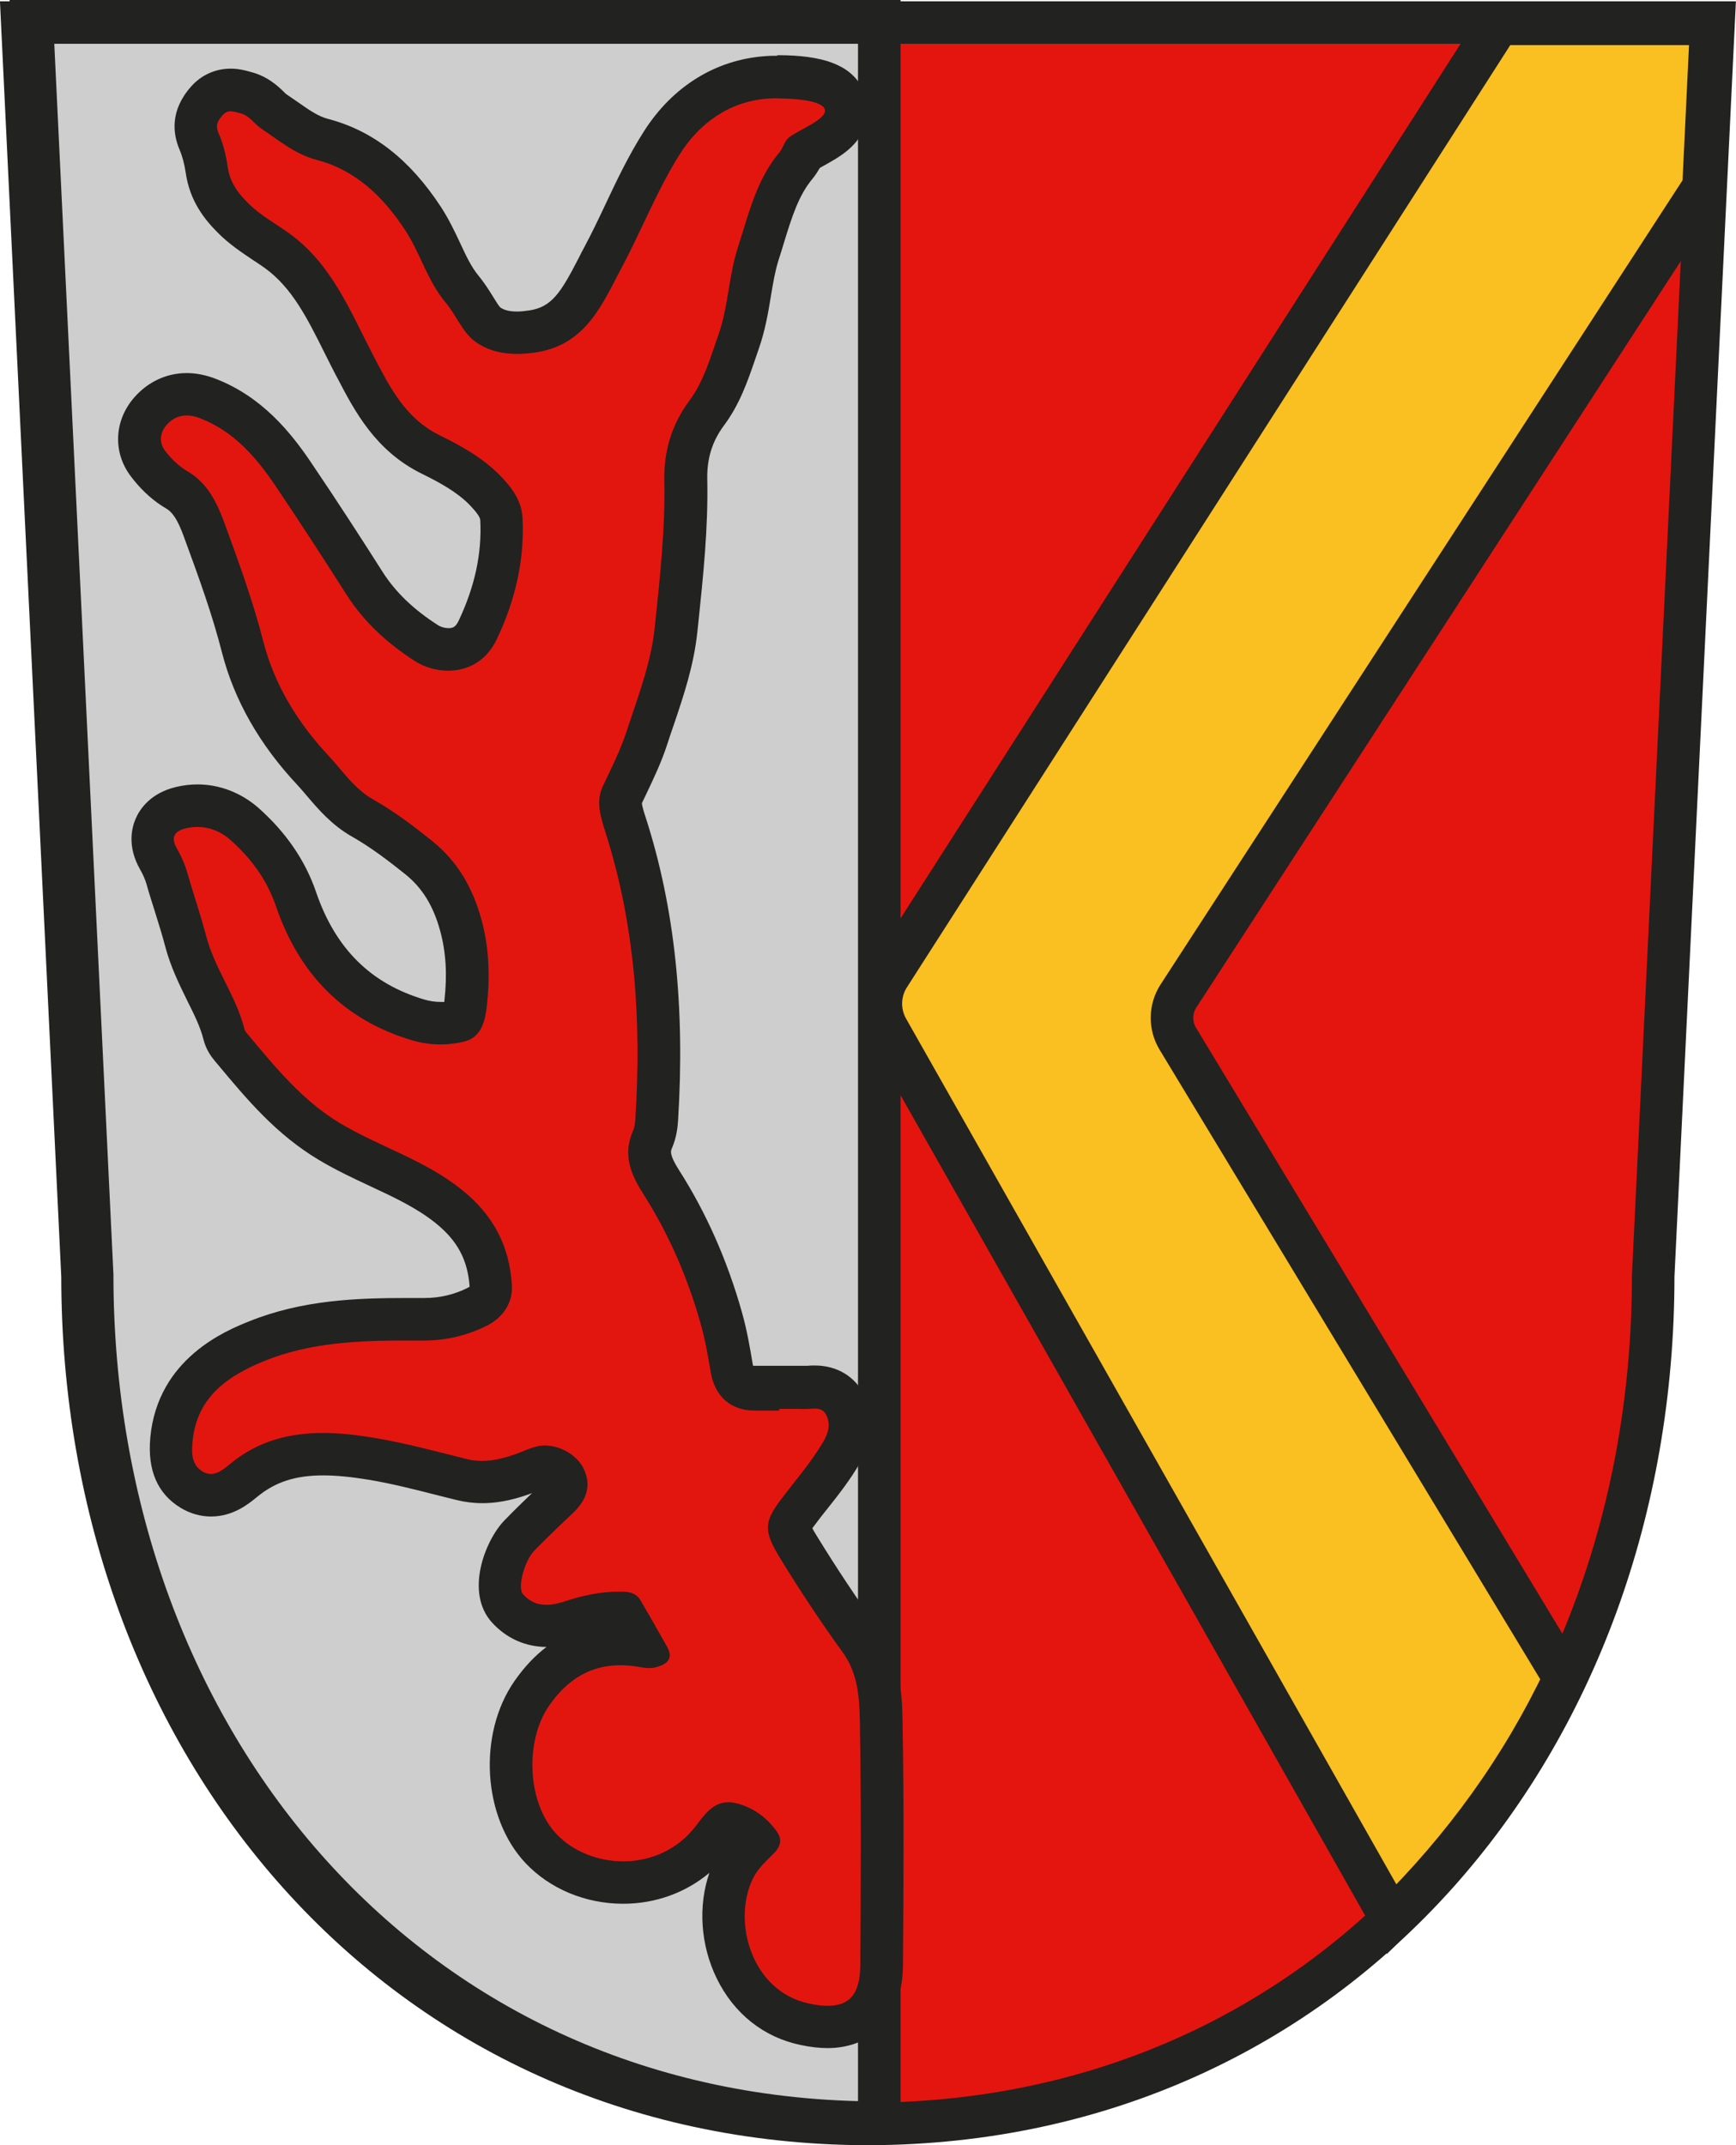 <svg xmlns="http://www.w3.org/2000/svg" id="Ebene_2" viewBox="0 0 122.43 151.29"><defs><style>.cls-1{fill:none;}.cls-1,.cls-2,.cls-3{stroke:#222221;stroke-miterlimit:10;stroke-width:3px;}.cls-4{fill:#e4150e;}.cls-2{fill:#fabf20;}.cls-5{fill:#e3160f;}.cls-6{fill:#222221;}.cls-3{fill:#cecece;}</style></defs><g id="Ebene_2-2"><path class="cls-4" d="m60.93,149.88h0V1.68h59.76l-4.25,88.41c0,33.01-22.51,59.79-55.51,59.79Z"></path><path class="cls-3" d="m62.01,149.7h0V1.5s-59.76,0-59.76,0l4.25,88.41c0,33.01,22.51,59.79,55.51,59.79Z"></path><path class="cls-2" d="m120.69,1.68l-.55,11.51-37.03,57.05c-.59.91-.61,2.08-.05,3.01l27.27,45.1c-2.99,6.31-7.06,11.97-12.18,17.01l-35.56-62.79c-.66-1.17-.62-2.61.1-3.74L105.69,1.68h15Z"></path><g><path class="cls-5" d="m58.35,142.96c-.49,0-1.02-.06-1.62-.19-2.13-.45-3.86-1.83-4.87-3.88-1.11-2.26-1.16-4.97-.13-7.06.4-.81.96-1.38,1.46-1.88.05-.05.11-.11.16-.16-.5-.61-1.1-.99-1.82-1.17-.07-.02-.14-.03-.19-.03-.26,0-.57.38-1.01.97l-.06.08c-1.5,1.99-3.81,3.13-6.35,3.13-2.25,0-4.36-.87-5.8-2.4-2.53-2.69-2.83-7.8-.65-10.95,1.61-2.31,3.72-3.49,6.27-3.49.49,0,1,.04,1.53.13l-.05-.08c-.42-.75-.85-1.5-1.28-2.25-.02,0-.25,0-.34,0-.98,0-2.06.2-3.29.61-.66.22-1.25.32-1.79.32-1.08,0-2-.41-2.74-1.22-1.2-1.3-.18-4.12.82-5.15.81-.83,1.69-1.69,2.7-2.63.82-.76.65-1.12.49-1.43-.21-.43-.85-.79-1.39-.79-.08,0-.16,0-.23.02-.2.05-.44.15-.69.25-.16.07-.32.13-.49.19-.8.29-1.86.62-3.03.62-.5,0-.99-.06-1.47-.18l-1.16-.29c-1.68-.43-3.42-.87-5.1-1.15-1.37-.23-2.48-.33-3.47-.33-2.3,0-4.08.58-5.6,1.84-.53.43-1.28,1.06-2.32,1.06-.47,0-.92-.13-1.35-.38-1.67-1-1.5-2.78-1.43-3.54.39-4.2,3.62-5.97,6.02-6.94,3.52-1.42,7.18-1.54,10.62-1.54h1.16c1.34,0,2.6-.3,3.78-.89.37-.19.99-.62.93-1.45-.15-2.33-1.1-4.13-2.98-5.64-1.44-1.16-3.11-1.94-4.87-2.76-1.16-.54-2.36-1.1-3.51-1.79-2.79-1.66-4.79-4.06-6.72-6.37l-.26-.31c-.17-.21-.38-.5-.49-.9-.26-1.03-.74-2.01-1.26-3.04-.55-1.1-1.12-2.25-1.46-3.55-.22-.84-.48-1.67-.74-2.5-.2-.63-.39-1.26-.57-1.89-.13-.47-.33-.92-.61-1.41-.56-.98-.43-1.75-.23-2.23.21-.48.69-1.1,1.82-1.37.39-.09.78-.14,1.17-.14,1.21,0,2.35.44,3.3,1.28,1.74,1.54,2.97,3.32,3.65,5.3,1.52,4.47,4.35,7.27,8.62,8.54.51.15,1.04.23,1.58.23.45,0,.89-.05,1.31-.16.11-.03.32-.08.46-1.27.22-2.02.11-3.81-.35-5.49-.56-2.05-1.53-3.61-2.96-4.75-1.15-.92-2.52-1.97-3.95-2.78-1.22-.69-2.04-1.66-2.77-2.52-.24-.28-.47-.55-.72-.82-2.51-2.68-4.19-5.62-4.99-8.74-.7-2.71-1.61-5.25-2.73-8.28-.49-1.32-.98-2.25-1.96-2.81-.91-.53-1.6-1.3-2.01-1.85-.82-1.1-.75-2.57.18-3.64.68-.79,1.58-1.22,2.58-1.22.48,0,.98.1,1.49.3,2.88,1.11,4.65,3.32,6.02,5.32,1.88,2.78,3.68,5.58,5.03,7.71,1.02,1.6,2.49,3.02,4.37,4.22.44.28,1,.44,1.55.44.94,0,1.64-.46,2.07-1.37,1.25-2.66,1.8-5.22,1.67-7.82-.03-.63-.37-1.21-1.15-2.02-1.08-1.1-2.47-1.86-3.81-2.52-2.84-1.39-4.13-3.88-5.27-6.07l-.12-.22c-.27-.51-.52-1.02-.78-1.54-1.27-2.55-2.47-4.96-4.7-6.56-.29-.21-.58-.4-.88-.6-.75-.5-1.53-1.01-2.24-1.73-.73-.74-1.6-1.79-1.83-3.36-.11-.76-.29-1.44-.54-2.02-.64-1.5.26-2.52.55-2.86.44-.5,1.02-.76,1.67-.76.36,0,.66.08.88.14l.13.03c.83.2,1.36.71,1.7,1.05.1.09.18.19.3.27.29.19.57.39.85.58.89.62,1.65,1.16,2.61,1.41,2.8.74,5.13,2.56,7.11,5.59.51.78.89,1.59,1.26,2.37.45.95.87,1.86,1.48,2.58.36.42.64.89.9,1.3.31.5.61.98.91,1.2.54.4,1.22.59,2.07.59.34,0,.72-.03,1.12-.09,2.33-.37,3.26-1.94,4.57-4.49.14-.28.29-.55.43-.83.51-.97,1-1.99,1.47-2.98.79-1.67,1.61-3.4,2.64-5.01,1.75-2.75,4.36-4.38,7.37-4.6.17-.01.45-.02.78-.02,3.36,0,4.24.77,4.63,1.44.25.44.32.95.18,1.43-.29,1.02-1.31,1.58-2.3,2.12-.21.11-.51.28-.65.38-.02.04-.04.08-.06.12-.1.21-.24.49-.47.76-1.17,1.39-1.71,3.15-2.29,5.01-.12.4-.25.8-.38,1.19-.28.87-.43,1.79-.6,2.76-.19,1.15-.39,2.33-.81,3.53l-.27.77c-.48,1.41-.99,2.87-1.95,4.17-1.03,1.38-1.52,2.93-1.48,4.73.07,3.36-.28,6.7-.62,9.93l-.07.65c-.23,2.2-.93,4.29-1.62,6.31-.15.43-.29.86-.43,1.3-.38,1.18-.89,2.25-1.39,3.29l-.37.78c-.23.49-.06,1.11.25,2.06,1.97,6.14,2.7,12.94,2.2,20.79-.02.36-.08.91-.31,1.44-.38.87-.21,1.67.61,2.95,1.84,2.88,3.27,6.11,4.26,9.62.34,1.22.55,2.45.73,3.54.22,1.32,1.03,1.47,1.62,1.47h.22s0-.13,0-.13h2.6c.26,0,.52,0,.77,0h0c.08,0,.15,0,.21,0,.14,0,.28-.02.41-.02,1.32,0,1.92.79,2.16,1.26.79,1.56,0,2.91-.27,3.36-.65,1.1-1.42,2.08-2.16,3.03-.32.41-.64.82-.95,1.23q-.75,1.01.11,2.41c1.39,2.27,2.85,4.46,4.33,6.5,1.43,1.97,1.47,4.25,1.5,5.75.1,5.85.06,11.87.03,17.19-.03,3.8-2.39,4.37-3.8,4.37Z"></path><path class="cls-6" d="m54.8,6.94c1.12,0,3,.12,3.33.69.42.72-1.88,1.54-2.52,2.09-.29.25-.38.7-.63,1.01-1.64,1.95-2.18,4.37-2.94,6.71-.66,2.04-.67,4.21-1.4,6.25-.56,1.58-1.02,3.22-2.01,4.55-1.28,1.72-1.82,3.59-1.78,5.66.07,3.48-.32,6.95-.68,10.39-.26,2.49-1.2,4.89-1.98,7.29-.45,1.37-1.09,2.62-1.69,3.9-.49,1.06-.14,2.14.18,3.16,2.12,6.6,2.56,13.37,2.13,20.23-.02.32-.06.65-.19.93-.7,1.62-.14,3.01.72,4.36,1.83,2.86,3.16,5.95,4.08,9.22.31,1.1.51,2.25.7,3.38.29,1.72,1.41,2.72,3.1,2.72.02,0,.04,0,.06,0,.21,0,.42,0,.62,0,.35,0,.7,0,1.06,0v-.12c.36,0,.73,0,1.09,0,.24,0,.47,0,.71.01.02,0,.05,0,.07,0,.2,0,.41-.03.62-.03.33,0,.63.07.82.45.33.66.15,1.28-.23,1.92-.87,1.48-2.01,2.76-3.03,4.13-1.17,1.57-1.12,2.2.03,4.09,1.38,2.25,2.84,4.46,4.39,6.6,1.09,1.51,1.18,3.23,1.21,4.9.1,5.72.07,11.43.03,17.15-.01,1.97-.7,2.88-2.3,2.88-.38,0-.82-.05-1.31-.16-4.05-.85-5.45-5.78-3.96-8.82.36-.74.97-1.26,1.52-1.82.48-.51.52-1,.16-1.5-.71-.99-1.66-1.69-2.86-1.99-.2-.05-.38-.07-.55-.07-1.07,0-1.68.86-2.27,1.64-1.32,1.75-3.26,2.53-5.15,2.53-1.79,0-3.55-.7-4.71-1.93-2.08-2.21-2.24-6.57-.51-9.06,1.34-1.92,2.98-2.84,5.03-2.84.46,0,.94.05,1.44.14.18.03.38.06.57.06.17,0,.34-.02.5-.06.73-.2,1.27-.57.77-1.45-.62-1.1-1.24-2.2-1.88-3.29-.26-.44-.69-.57-1.2-.59-.11,0-.22,0-.34,0-1.3,0-2.56.28-3.77.68-.46.15-.9.25-1.32.25-.6,0-1.15-.2-1.64-.74-.43-.47.1-2.38.8-3.09.86-.88,1.75-1.74,2.65-2.58,1.09-1.01,1.37-2.05.82-3.19-.46-.96-1.64-1.64-2.74-1.64-.2,0-.39.02-.57.07-.46.11-.9.32-1.35.49-.83.3-1.65.53-2.51.53-.36,0-.73-.04-1.11-.14-2.12-.53-4.26-1.11-6.39-1.47-1.24-.21-2.48-.36-3.71-.36-2.3,0-4.55.52-6.55,2.18-.4.33-.85.71-1.36.71-.18,0-.38-.05-.58-.17-.78-.47-.79-1.27-.71-2.12.29-3.17,2.55-4.66,5.09-5.69,3.22-1.3,6.64-1.43,10.06-1.43.38,0,.77,0,1.15,0,.02,0,.03,0,.05,0,1.57,0,3.07-.38,4.41-1.05,1.04-.52,1.85-1.53,1.76-2.88-.18-2.76-1.31-4.92-3.54-6.71-2.6-2.09-5.76-3.01-8.55-4.67-2.69-1.6-4.62-4-6.59-6.35-.08-.09-.16-.19-.18-.3-.58-2.33-2.11-4.27-2.71-6.6-.39-1.49-.9-2.95-1.32-4.43-.18-.62-.43-1.18-.75-1.74-.38-.67-.26-1.18.64-1.39.28-.07.56-.1.82-.1.88,0,1.68.34,2.31.9,1.43,1.26,2.58,2.79,3.22,4.66,1.62,4.76,4.74,8.04,9.62,9.49.65.19,1.33.29,2.01.29.56,0,1.13-.07,1.68-.21,1.24-.31,1.47-1.56,1.58-2.56.22-2.02.16-4.04-.39-6.05-.61-2.23-1.69-4.1-3.47-5.53-1.32-1.06-2.68-2.09-4.15-2.92-1.35-.76-2.14-2-3.13-3.06-2.18-2.33-3.84-5.01-4.63-8.09-.74-2.88-1.75-5.65-2.77-8.43-.54-1.45-1.19-2.77-2.62-3.6-.6-.35-1.14-.89-1.56-1.45-.4-.54-.36-1.22.11-1.77.42-.49.91-.69,1.44-.69.31,0,.63.07.95.2,2.37.92,3.95,2.75,5.31,4.77,1.71,2.53,3.37,5.1,5.01,7.67,1.24,1.95,2.93,3.47,4.82,4.68.65.42,1.49.68,2.35.68,1.31,0,2.66-.61,3.43-2.23,1.29-2.72,1.96-5.55,1.81-8.54-.06-1.19-.72-2.12-1.58-2.99-1.22-1.25-2.73-2.09-4.22-2.82-2.48-1.21-3.56-3.42-4.72-5.64-1.63-3.12-2.92-6.45-5.93-8.62-.98-.71-2.06-1.28-2.93-2.16-.72-.72-1.26-1.47-1.41-2.52-.12-.82-.32-1.65-.65-2.4-.25-.58-.02-.91.3-1.27.17-.19.36-.26.55-.26.21,0,.44.08.67.13.68.16,1,.77,1.52,1.11,1.25.82,2.34,1.78,3.9,2.19,2.73.72,4.67,2.58,6.23,4.96,1.07,1.64,1.57,3.58,2.85,5.1.74.88,1.19,2.1,2.07,2.74.86.63,1.88.88,2.96.88.44,0,.89-.04,1.35-.11,3.57-.56,4.69-3.46,6.09-6.09,1.39-2.61,2.47-5.41,4.05-7.9,1.38-2.17,3.48-3.71,6.21-3.91.15-.01.39-.02.67-.02m0-3c-.38,0-.7.01-.89.03-3.49.26-6.51,2.14-8.52,5.29-1.08,1.69-1.92,3.46-2.73,5.18-.48,1.02-.94,1.98-1.44,2.92-.15.28-.3.56-.44.85-1.28,2.49-1.92,3.45-3.47,3.69-.32.05-.62.08-.88.08-.7,0-1.01-.17-1.19-.3-.09-.09-.35-.5-.52-.78-.28-.45-.6-.96-1.02-1.47-.48-.58-.85-1.35-1.27-2.26-.37-.79-.79-1.68-1.36-2.56-2.19-3.35-4.8-5.39-7.98-6.22-.69-.18-1.33-.63-2.13-1.19-.27-.19-.55-.38-.83-.57-.04-.04-.08-.08-.12-.12-.41-.4-1.17-1.14-2.41-1.44l-.1-.03c-.27-.07-.72-.19-1.26-.19-1.08,0-2.08.45-2.8,1.27-1.51,1.71-1.27,3.35-.81,4.44.2.46.35,1.03.44,1.65.29,2,1.35,3.3,2.25,4.2.82.83,1.71,1.41,2.48,1.93.28.18.56.37.83.56,1.93,1.39,3,3.53,4.24,6.02.26.52.52,1.04.79,1.56l.12.22c1.19,2.28,2.66,5.11,5.94,6.72,1.22.6,2.48,1.28,3.39,2.22.46.48.72.84.73,1.05.12,2.35-.38,4.68-1.53,7.11-.21.43-.4.51-.71.51-.25,0-.54-.08-.74-.21-1.72-1.1-3-2.33-3.91-3.76-1.36-2.14-3.17-4.95-5.06-7.74-1.4-2.07-3.43-4.61-6.72-5.88-.68-.26-1.37-.4-2.03-.4-1.43,0-2.75.62-3.72,1.74-1.4,1.62-1.5,3.84-.24,5.52.5.67,1.33,1.6,2.46,2.26.52.3.86.83,1.3,2.03,1.1,2.99,2,5.49,2.68,8.14.86,3.37,2.66,6.53,5.35,9.39.23.25.45.51.67.77.77.9,1.72,2.03,3.17,2.85,1.34.76,2.65,1.77,3.75,2.65,1.19.96,1.97,2.22,2.45,3.98.41,1.49.51,3.1.3,4.93,0,.03,0,.06,0,.09-.09,0-.18,0-.27,0-.39,0-.78-.06-1.15-.17-3.78-1.12-6.27-3.6-7.63-7.58-.76-2.23-2.13-4.22-4.07-5.94-1.21-1.06-2.73-1.65-4.29-1.65-.5,0-1.01.06-1.51.18-1.82.43-2.57,1.58-2.85,2.23-.28.64-.61,1.96.3,3.57.22.38.37.73.47,1.08.18.65.39,1.29.59,1.93.26.84.51,1.63.72,2.43.38,1.45,1.01,2.72,1.56,3.84.48.96.93,1.87,1.14,2.73.18.71.54,1.2.79,1.5l.26.31c2.01,2.41,4.09,4.9,7.1,6.69,1.22.73,2.45,1.3,3.64,1.86,1.68.78,3.26,1.53,4.56,2.57,1.56,1.25,2.28,2.6,2.42,4.5-.02.02-.06.04-.11.07-.97.49-2,.73-3.07.73-.42,0-.81,0-1.2,0-3.59,0-7.41.13-11.18,1.65-1.59.64-6.44,2.6-6.96,8.19-.21,2.31.51,3.98,2.16,4.97.65.39,1.38.6,2.12.6,1.58,0,2.66-.9,3.25-1.38,1.28-1.06,2.71-1.52,4.67-1.52.91,0,1.93.1,3.22.31,1.62.27,3.26.69,4.99,1.13l1.16.29c.6.15,1.22.23,1.84.23,1.38,0,2.6-.37,3.51-.71-.7.67-1.35,1.31-1.95,1.93-1.34,1.38-2.82,5.07-.86,7.21,1.02,1.11,2.35,1.7,3.83,1.71-.83.63-1.58,1.43-2.26,2.41-2.6,3.74-2.24,9.62.78,12.83,1.72,1.82,4.23,2.87,6.89,2.87,2.28,0,4.41-.78,6.08-2.18-.81,2.34-.63,5.1.52,7.45,1.21,2.48,3.31,4.15,5.91,4.69.7.15,1.33.22,1.92.22,2.54,0,5.27-1.54,5.3-5.86.04-5.31.08-11.34-.03-17.23-.03-1.59-.08-4.25-1.78-6.61-1.46-2.02-2.89-4.18-4.26-6.41-.15-.24-.25-.42-.32-.55.04-.05.08-.12.14-.19.3-.41.61-.8.93-1.2.78-.98,1.58-2,2.28-3.2,1.22-2.08.85-3.75.32-4.8-.67-1.33-1.95-2.09-3.49-2.09-.17,0-.34,0-.52.02h-.1c-.26,0-.52,0-.78,0-.19,0-.38,0-.57,0h-.52s-1.87,0-1.87,0c0-.03-.01-.06-.02-.09-.18-1.07-.4-2.4-.77-3.7-1.03-3.65-2.52-7.02-4.44-10.02-.69-1.09-.58-1.34-.49-1.54.32-.74.4-1.47.43-1.94.5-8.04-.24-15.02-2.27-21.34-.11-.33-.27-.83-.28-1.05.11-.23.22-.46.33-.69.51-1.08,1.05-2.2,1.46-3.47.14-.43.28-.86.43-1.28.71-2.09,1.44-4.26,1.69-6.63l.07-.65c.34-3.28.7-6.66.63-10.12-.03-1.48.35-2.68,1.18-3.8,1.11-1.49,1.67-3.13,2.17-4.58.09-.25.17-.51.26-.76.47-1.32.69-2.63.88-3.79.15-.92.3-1.78.54-2.54.13-.4.26-.81.38-1.22.55-1.79,1.03-3.33,2-4.49.23-.28.4-.56.53-.78.08-.05.17-.09.23-.13,1.14-.63,2.57-1.41,3.02-3.03.25-.88.13-1.8-.32-2.59-.87-1.52-2.7-2.2-5.93-2.2h0Z"></path></g><path class="cls-1" d="m120.85,1.59l-4.26,88.41c0,32.92-22.38,59.65-55.25,59.79h-.26c-32.87-.14-55.26-26.87-55.26-59.79L1.57,1.59h119.28Z"></path></g></svg>